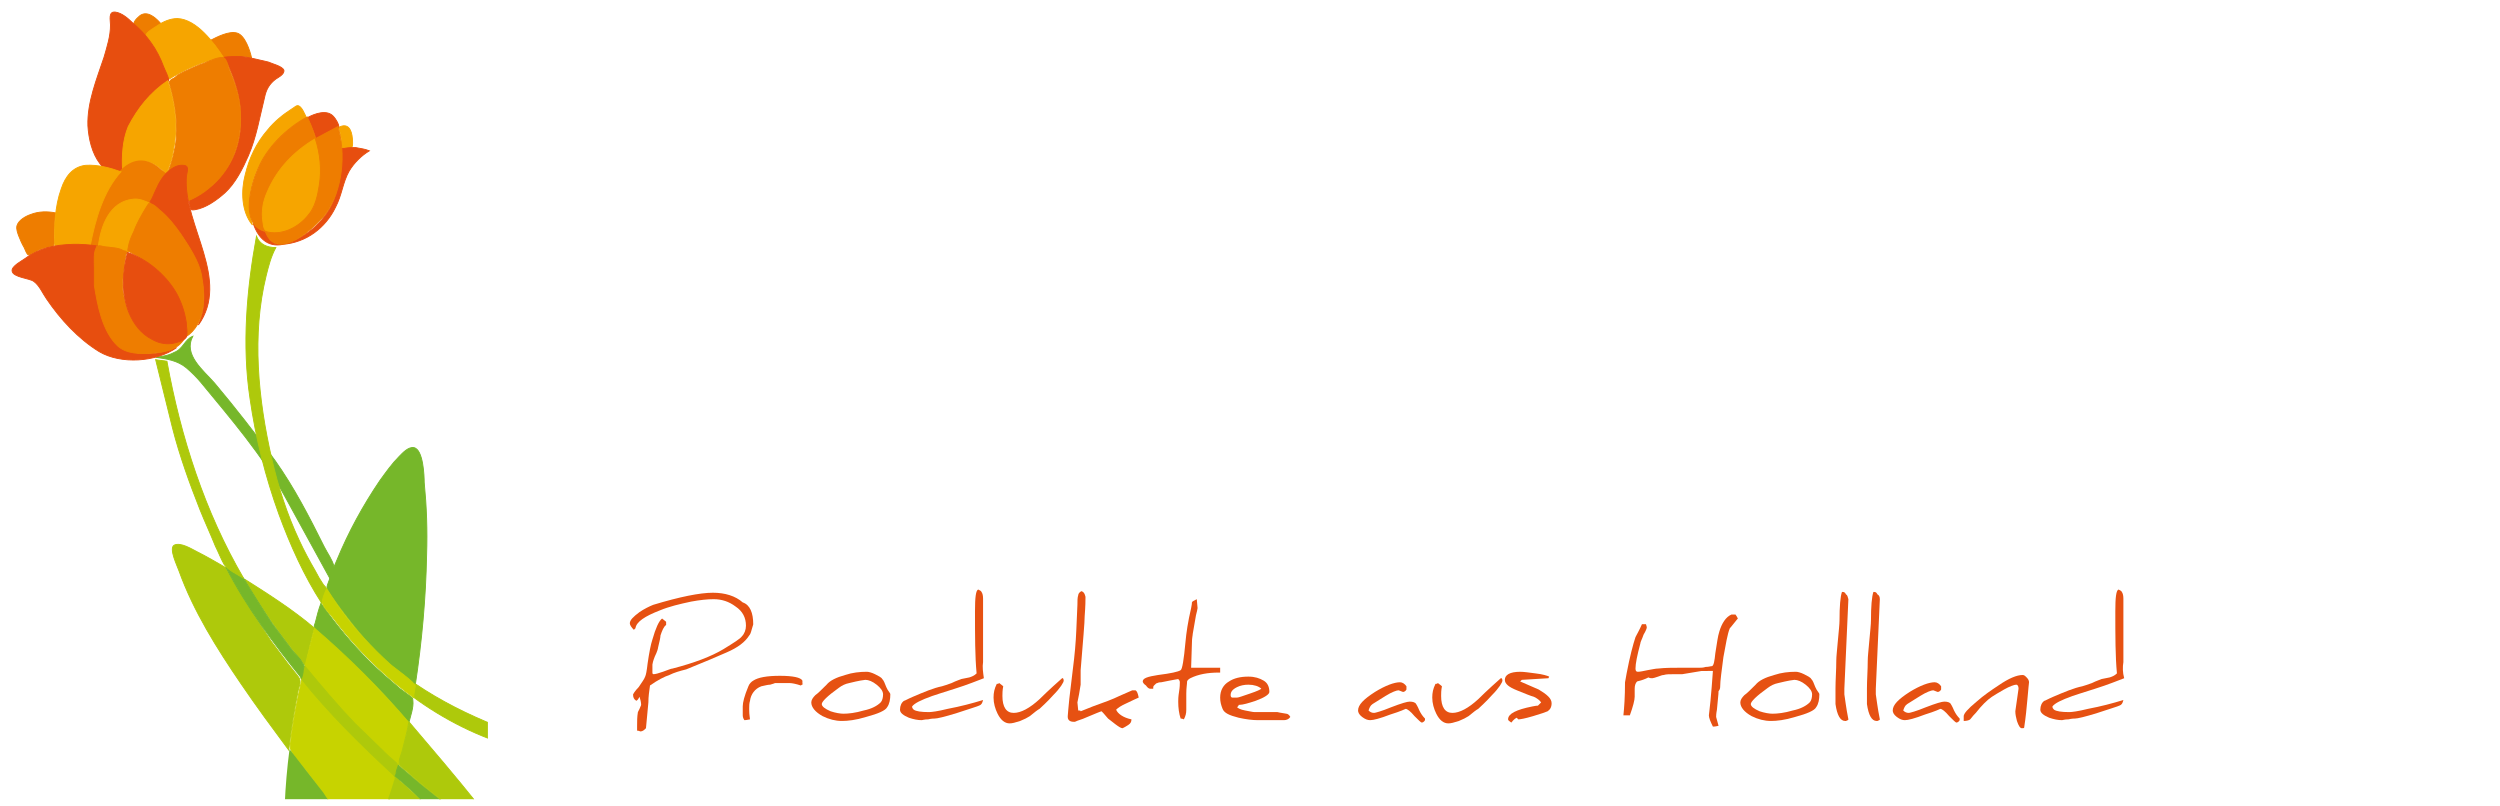 <?xml version="1.0" encoding="utf-8"?>
<!-- Generator: Adobe Illustrator 21.0.0, SVG Export Plug-In . SVG Version: 6.00 Build 0)  -->
<svg version="1.1" xmlns="http://www.w3.org/2000/svg" xmlns:xlink="http://www.w3.org/1999/xlink" x="0px" y="0px"
	 viewBox="0 0 310 100" style="enable-background:new 0 0 310 100;" xml:space="preserve">
<style type="text/css">
	.st0{fill:#76B72A;}
	.st1{fill:none;stroke:#76B72A;stroke-width:0.115;stroke-miterlimit:3.864;}
	.st2{fill:#AEC90B;}
	.st3{fill:none;stroke:#AEC90B;stroke-width:0.115;stroke-miterlimit:3.864;}
	.st4{fill:#F6A500;}
	.st5{fill:none;stroke:#F6A500;stroke-width:0.115;stroke-miterlimit:3.864;}
	.st6{fill:#E74E0F;}
	.st7{fill:none;stroke:#E74E0F;stroke-width:0.115;stroke-miterlimit:3.864;}
	.st8{fill:#EE7D00;}
	.st9{fill:none;stroke:#EE7D00;stroke-width:0.115;stroke-miterlimit:3.864;}
	.st10{fill-rule:evenodd;clip-rule:evenodd;fill:#EE7D00;}
	.st11{clip-path:url(#SVGID_2_);fill:#C7D300;}
	.st12{clip-path:url(#SVGID_2_);fill:none;stroke:#C7D300;stroke-width:0.115;stroke-miterlimit:3.864;}
	.st13{clip-path:url(#SVGID_4_);fill:#76B72A;}
	.st14{clip-path:url(#SVGID_4_);fill:none;stroke:#76B72A;stroke-width:0.115;stroke-miterlimit:3.864;}
	.st15{clip-path:url(#SVGID_4_);fill:#AEC90B;}
	.st16{clip-path:url(#SVGID_4_);fill:none;stroke:#AEC90B;stroke-width:0.115;stroke-miterlimit:3.864;}
	.st17{clip-path:url(#SVGID_6_);fill:#AEC90B;}
	.st18{clip-path:url(#SVGID_6_);fill:none;stroke:#AEC90B;stroke-width:0.115;stroke-miterlimit:3.864;}
	.st19{clip-path:url(#SVGID_6_);fill:#76B72A;}
	.st20{fill:none;stroke:#EE7D00;stroke-width:0.25;stroke-miterlimit:3.864;}
	.st21{fill:#C7D300;}
	.st22{fill:none;stroke:#C7D300;stroke-width:0.115;stroke-miterlimit:3.864;}
	.st23{fill:#E65112;}
</style>
<g id="smewebshop">
	<path class="st0" d="M51.3,55.5c-0.7-0.1-1.4,0.7-1.8,1.1c-0.9,0.9-1.6,1.9-2.4,3c-2.1,3.1-3.9,6.4-5.3,9.8c-0.4,0.9-0.7,1.7-1,2.6
		c-0.2,0.6-0.4,0.8-0.1,1.3c0.2,0.4,0.6,0.9,0.8,1.2c0.9,1.2,1.8,2.3,2.7,3.5c2.2,2.7,4.5,4.9,7.3,6.9c0.8-5.3,1.3-10.7,1.4-16.1
		c0.1-3,0-6-0.3-9C52.6,59.1,52.5,55.7,51.3,55.5z"/>
	<path class="st1" d="M51.3,55.5c-0.7-0.1-1.4,0.7-1.8,1.1c-0.9,0.9-1.6,1.9-2.4,3c-2.1,3.1-3.9,6.4-5.3,9.8c-0.4,0.9-0.7,1.7-1,2.6
		c-0.2,0.6-0.4,0.8-0.1,1.3c0.2,0.4,0.6,0.9,0.8,1.2c0.9,1.2,1.8,2.3,2.7,3.5c2.2,2.7,4.5,4.9,7.3,6.9c0.8-5.3,1.3-10.7,1.4-16.1
		c0.1-3,0-6-0.3-9C52.6,59.1,52.5,55.7,51.3,55.5z"/>
	<path class="st0" d="M50.7,89.6c0.2-0.8,0.6-1.9,0.5-2.7c0-0.4-0.1-0.4-0.5-0.7c-0.4-0.3-0.7-0.5-1.1-0.8c-1.3-1.1-2.6-2.2-3.8-3.4
		c-2.2-2.2-4.2-4.6-6-7.2c-0.3,0.8-0.5,1.6-0.7,2.4c-0.2,0.5-0.2,0.7,0.2,1.1c0.4,0.3,0.8,0.6,1.1,1c1.4,1.2,2.7,2.5,4.1,3.7
		C46.7,85,48.7,87.3,50.7,89.6z"/>
	<path class="st1" d="M50.7,89.6c0.2-0.8,0.6-1.9,0.5-2.7c0-0.4-0.1-0.4-0.5-0.7c-0.4-0.3-0.7-0.5-1.1-0.8c-1.3-1.1-2.6-2.2-3.8-3.4
		c-2.2-2.2-4.2-4.6-6-7.2c-0.3,0.8-0.5,1.6-0.7,2.4c-0.2,0.5-0.2,0.7,0.2,1.1c0.4,0.3,0.8,0.6,1.1,1c1.4,1.2,2.7,2.5,4.1,3.7
		C46.7,85,48.7,87.3,50.7,89.6z"/>
	<path class="st2" d="M39,77.9c-2.7-2.3-5.7-4.2-8.7-6.1c2.2,3.8,4.8,7.4,7.6,10.8C38.2,81,38.5,79.4,39,77.9z"/>
	<path class="st3" d="M39,77.9c-2.7-2.3-5.7-4.2-8.7-6.1c2.2,3.8,4.8,7.4,7.6,10.8C38.2,81,38.5,79.4,39,77.9z"/>
	<path class="st2" d="M28,70.4c-1.2-0.7-2.4-1.4-3.6-2c-0.6-0.3-2-1.2-2.8-0.8c-0.7,0.4,0.4,2.6,0.6,3.2c1.8,5,4.7,9.6,7.7,14
		c1.9,2.8,3.9,5.5,5.9,8.2c0.3-2.5,0.7-5,1.2-7.5c0.2-0.7,0.4-1.1-0.1-1.7c-0.4-0.5-0.8-1-1.2-1.5c-0.7-0.9-1.4-1.9-2.1-2.8
		C31.7,76.5,29.7,73.6,28,70.4z"/>
	<path class="st3" d="M28,70.4c-1.2-0.7-2.4-1.4-3.6-2c-0.6-0.3-2-1.2-2.8-0.8c-0.7,0.4,0.4,2.6,0.6,3.2c1.8,5,4.7,9.6,7.7,14
		c1.9,2.8,3.9,5.5,5.9,8.2c0.3-2.5,0.7-5,1.2-7.5c0.2-0.7,0.4-1.1-0.1-1.7c-0.4-0.5-0.8-1-1.2-1.5c-0.7-0.9-1.4-1.9-2.1-2.8
		C31.7,76.5,29.7,73.6,28,70.4z"/>
	<path class="st4" d="M42,15.8c0.3,0.9,0.4,1.9,0.4,2.8c0.3-0.1,1-0.1,1.2-0.3c0.2-0.2,0.1-0.9,0.1-1.1C43.6,16,43.1,15.2,42,15.8z"
		/>
	<path class="st5" d="M42,15.8c0.3,0.9,0.4,1.9,0.4,2.8c0.3-0.1,1-0.1,1.2-0.3c0.2-0.2,0.1-0.9,0.1-1.1C43.6,16,43.1,15.2,42,15.8z"
		/>
	<path class="st6" d="M33.2,29.2c-0.3-0.4-0.2-0.4-0.6-0.6c-0.5-0.2-0.9-0.5-1.2-0.9c0.6,1.8,1.8,3,3.7,2.6
		C34.2,30.4,33.5,30,33.2,29.2z"/>
	<path class="st7" d="M33.2,29.2c-0.3-0.4-0.2-0.4-0.6-0.6c-0.5-0.2-0.9-0.5-1.2-0.9c0.6,1.8,1.8,3,3.7,2.6
		C34.2,30.4,33.5,30,33.2,29.2z"/>
	<path class="st6" d="M41.4,14.5c-0.8-1-2.4-0.4-3.3,0.1c0.4,0.8,0.8,1.7,1.1,2.6c0.8-0.5,1.8-0.8,2.5-1.3c0.1,0,0.3-0.1,0.3-0.1
		C42.1,15.5,41.6,14.7,41.4,14.5z"/>
	<path class="st7" d="M41.4,14.5c-0.8-1-2.4-0.4-3.3,0.1c0.4,0.8,0.8,1.7,1.1,2.6c0.8-0.5,1.8-0.8,2.5-1.3c0.1,0,0.3-0.1,0.3-0.1
		C42.1,15.5,41.6,14.7,41.4,14.5z"/>
	<path class="st0" d="M23.9,41.7c-1.2,2.3,1.3,4.2,2.7,5.8c2.6,3.1,5.1,6.3,7.5,9.6c2.4,3.4,4.2,6.9,6.1,10.7c0.4,0.8,1,1.6,1.2,2.4
		c0.2,0.6-0.2,1.1-0.4,1.7c-1.9-3.5-3.8-6.9-5.7-10.4c-2.8-5.1-6.7-9.6-10.4-14.1c-0.6-0.7-1.1-1.2-1.8-1.8
		c-1.1-0.9-2.4-1.1-3.8-1.3c0.8-0.1,1.6-0.2,2.3-0.6C22.7,43.3,22.9,42.1,23.9,41.7z"/>
	<path class="st1" d="M23.9,41.7c-1.2,2.3,1.3,4.2,2.7,5.8c2.6,3.1,5.1,6.3,7.5,9.6c2.4,3.4,4.2,6.9,6.1,10.7c0.4,0.8,1,1.6,1.2,2.4
		c0.2,0.6-0.2,1.1-0.4,1.7c-1.9-3.5-3.8-6.9-5.7-10.4c-2.8-5.1-6.7-9.6-10.4-14.1c-0.6-0.7-1.1-1.2-1.8-1.8
		c-1.1-0.9-2.4-1.1-3.8-1.3c0.8-0.1,1.6-0.2,2.3-0.6C22.7,43.3,22.9,42.1,23.9,41.7z"/>
	<path class="st6" d="M35,30.3c3-0.7,5.7-3.1,6.6-6.1c0.3-0.8,0.4-1.7,0.5-2.6c0.1-0.9,0-1.9,0.1-2.8c0.1-0.4,0.1-0.4,0.5-0.4
		c0.5-0.1,0.9-0.1,1.4-0.1c0.6,0.1,1.2,0.2,1.7,0.4c-1,0.6-1.9,1.5-2.5,2.5c-0.8,1.4-0.9,3-1.7,4.5C40.4,28.2,38,30.1,35,30.3z"/>
	<path class="st7" d="M35,30.3c3-0.7,5.7-3.1,6.6-6.1c0.3-0.8,0.4-1.7,0.5-2.6c0.1-0.9,0-1.9,0.1-2.8c0.1-0.4,0.1-0.4,0.5-0.4
		c0.5-0.1,0.9-0.1,1.4-0.1c0.6,0.1,1.2,0.2,1.7,0.4c-1,0.6-1.9,1.5-2.5,2.5c-0.8,1.4-0.9,3-1.7,4.5C40.4,28.2,38,30.1,35,30.3z"/>
	<path class="st4" d="M38,14.6c-0.2-0.4-0.6-1.5-1.1-1.5c-0.2,0-0.5,0.3-0.7,0.4c-1.1,0.7-2.2,1.6-3,2.6c-1.4,1.6-2.3,3.5-2.8,5.6
		c-0.5,1.9-0.5,4.5,0.9,6.2C29.7,22.6,33.5,16.9,38,14.6z"/>
	<path class="st5" d="M38,14.6c-0.2-0.4-0.6-1.5-1.1-1.5c-0.2,0-0.5,0.3-0.7,0.4c-1.1,0.7-2.2,1.6-3,2.6c-1.4,1.6-2.3,3.5-2.8,5.6
		c-0.5,1.9-0.5,4.5,0.9,6.2C29.7,22.6,33.5,16.9,38,14.6z"/>
	<path class="st8" d="M32,20.9c-0.9,2-2.2,6.7,0.6,7.7c1.1,0.4,2.4,0.3,3.5-0.2c2.5-1.2,3.3-3.5,3.6-6c0.3-2.7-0.4-5.4-1.6-7.9
		C35.5,15.9,33.1,18.3,32,20.9z"/>
	<path class="st9" d="M32,20.9c-0.9,2-2.2,6.7,0.6,7.7c1.1,0.4,2.4,0.3,3.5-0.2c2.5-1.2,3.3-3.5,3.6-6c0.3-2.7-0.4-5.4-1.6-7.9
		C35.5,15.9,33.1,18.3,32,20.9z"/>
	<path class="st4" d="M39.1,17.2c-2.7,1.6-4.8,3.8-6,6.7c-0.5,1.1-0.7,2.4-0.5,3.6c0.1,0.9,0.2,1.2,1,1.3c2.1,0.2,4.3-1.1,5.2-3
		C40.1,23.3,40,19.9,39.1,17.2z"/>
	<path class="st5" d="M39.1,17.2c-2.7,1.6-4.8,3.8-6,6.7c-0.5,1.1-0.7,2.4-0.5,3.6c0.1,0.9,0.2,1.2,1,1.3c2.1,0.2,4.3-1.1,5.2-3
		C40.1,23.3,40,19.9,39.1,17.2z"/>
	<path class="st8" d="M39.1,17.2c0.6,1.9,0.8,3.8,0.5,5.7c-0.2,1.3-0.5,2.8-1.4,3.8c-1.2,1.5-3.3,2.6-5.3,2c1.4,3.9,6.1-0.4,7.5-2.2
		c2.1-2.9,2.5-7.5,1.5-10.8C41,16.2,40,16.7,39.1,17.2z"/>
	<path class="st9" d="M39.1,17.2c0.6,1.9,0.8,3.8,0.5,5.7c-0.2,1.3-0.5,2.8-1.4,3.8c-1.2,1.5-3.3,2.6-5.3,2c1.4,3.9,6.1-0.4,7.5-2.2
		c2.1-2.9,2.5-7.5,1.5-10.8C41,16.2,40,16.7,39.1,17.2z"/>
	<path class="st10" d="M18.1,4.6c-0.3-0.3-1.5-1.4-1.5-1.7c0-0.3,0.7-1,1-1.1C18.5,1.4,19.5,2.4,20,3C19.7,3.2,18.1,4.2,18.1,4.6z"
		/>
	<path class="st9" d="M18.1,4.6c-0.3-0.3-1.5-1.4-1.5-1.7c0-0.3,0.7-1,1-1.1C18.5,1.4,19.5,2.4,20,3C19.7,3.2,18.1,4.2,18.1,4.6z"/>
	<path class="st8" d="M31.2,7.2c-0.2-0.9-0.8-2.8-1.8-3.1c-1-0.3-2.5,0.5-3.3,0.9c0.4,0.4,0.8,0.9,1.1,1.4c0.1,0.1,0.4,0.7,0.5,0.8
		C28,7.3,28.8,7,29.1,7C29.8,7,30.6,7,31.2,7.2z"/>
	<path class="st9" d="M31.2,7.2c-0.2-0.9-0.8-2.8-1.8-3.1c-1-0.3-2.5,0.5-3.3,0.9c0.4,0.4,0.8,0.9,1.1,1.4c0.1,0.1,0.4,0.7,0.5,0.8
		C28,7.3,28.8,7,29.1,7C29.8,7,30.6,7,31.2,7.2z"/>
	<path class="st4" d="M27.7,7.1c-1.2-1.8-3.3-4.7-5.7-4.8c-0.9,0-1.8,0.4-2.5,0.9c-0.3,0.2-1.4,0.8-1.4,1.2c0,0.2,0.4,0.6,0.6,0.8
		c0.3,0.5,0.6,1,0.9,1.5c0.5,1,0.9,2.1,1.2,3.2C22.9,8.6,25.3,7.5,27.7,7.1z"/>
	<path class="st5" d="M27.7,7.1c-1.2-1.8-3.3-4.7-5.7-4.8c-0.9,0-1.8,0.4-2.5,0.9c-0.3,0.2-1.4,0.8-1.4,1.2c0,0.2,0.4,0.6,0.6,0.8
		c0.3,0.5,0.6,1,0.9,1.5c0.5,1,0.9,2.1,1.2,3.2C22.9,8.6,25.3,7.5,27.7,7.1z"/>
	<path class="st6" d="M15.2,21.1c-0.1-3,0.6-5.7,2.4-8c0.6-0.7,1.2-1.4,1.9-2c0.2-0.2,1.3-0.8,1.4-1.1c0.1-0.3-0.5-1.4-0.6-1.7
		c-0.8-2.2-2.1-4-3.9-5.5c-0.5-0.5-1.3-1.2-2.1-1.3c-0.9-0.1-0.6,1-0.6,1.6c0,1.4-0.4,2.6-0.8,4c-0.9,2.7-2.1,5.6-2,8.5
		c0.1,1.6,0.5,3.4,1.5,4.7c0.3,0.4,0.3,0.4,0.8,0.5C13.5,20.9,15,21.6,15.2,21.1z"/>
	<path class="st7" d="M15.2,21.1c-0.1-3,0.6-5.7,2.4-8c0.6-0.7,1.2-1.4,1.9-2c0.2-0.2,1.3-0.8,1.4-1.1c0.1-0.3-0.5-1.4-0.6-1.7
		c-0.8-2.2-2.1-4-3.9-5.5c-0.5-0.5-1.3-1.2-2.1-1.3c-0.9-0.1-0.6,1-0.6,1.6c0,1.4-0.4,2.6-0.8,4c-0.9,2.7-2.1,5.6-2,8.5
		c0.1,1.6,0.5,3.4,1.5,4.7c0.3,0.4,0.3,0.4,0.8,0.5C13.5,20.9,15,21.6,15.2,21.1z"/>
	<path class="st8" d="M20.9,21.9c-0.7-0.8-1.7-1.8-2.9-1.9C19.1,20.1,20.2,21,20.9,21.9"/>
	<path class="st6" d="M29.8,7c-0.7,0-1.4,0-2,0.1c1.8,3.3,2.7,7.4,1.6,11.1c-0.5,1.8-1.7,3.4-3,4.7c-0.5,0.4-1,0.8-1.6,1.2
		c-0.3,0.2-0.8,0.4-1.1,0.6c-0.3,0.2-0.3,0-0.2,0.5c0.1,0.8,0.1,0.9,0.7,0.8c1.3-0.2,2.7-1.2,3.7-2.1c1.3-1.2,2.2-3,2.9-4.6
		c1-2.3,1.4-4.8,2-7.2c0.2-1,0.6-1.7,1.4-2.3c0.3-0.2,1.1-0.6,1-1.1c-0.2-0.5-1.5-0.8-1.9-1C32,7.4,30.9,7.1,29.8,7z"/>
	<path class="st7" d="M29.8,7c-0.7,0-1.4,0-2,0.1c1.8,3.3,2.7,7.4,1.6,11.1c-0.5,1.8-1.7,3.4-3,4.7c-0.5,0.4-1,0.8-1.6,1.2
		c-0.3,0.2-0.8,0.4-1.1,0.6c-0.3,0.2-0.3,0-0.2,0.5c0.1,0.8,0.1,0.9,0.7,0.8c1.3-0.2,2.7-1.2,3.7-2.1c1.3-1.2,2.2-3,2.9-4.6
		c1-2.3,1.4-4.8,2-7.2c0.2-1,0.6-1.7,1.4-2.3c0.3-0.2,1.1-0.6,1-1.1c-0.2-0.5-1.5-0.8-1.9-1C32,7.4,30.9,7.1,29.8,7z"/>
	<path class="st6" d="M20.5,21.5c-0.5-0.5-1.1-1-1.8-1.3c0.8,0.4,1.6,1,2.2,1.7C20.8,21.8,20.6,21.6,20.5,21.5"/>
	<g>
		<defs>
			<path id="SVGID_1_" d="M1,1c6.7,0,13.5,0,20.2,0c10.7,0,21.3,0,32,0c2.4,0,4.9,0,7.3,0c0,2.2,0,4.3,0,6.5c0,5.5,0,10.9,0,16.4
				c0,7.3,0,14.5,0,21.8c0,7.6,0,15.1,0,22.7c0,6.3,0,12.6,0,19c0,3.6,0,7.1,0,10.7c0,0.4,0.1,0.8-0.2,1c-0.3,0.1-1.1,0-1.4,0
				c-0.9,0-1.7,0-2.6,0c-6.2,0-12.4,0-18.5,0c-7.4,0-14.9,0-22.3,0c-4.6,0-9.2,0-13.8,0c-0.2,0-0.4,0-0.7,0c0-3.3,0-6.5,0-9.8
				c0-7.8,0-15.6,0-23.4C1,56.4,1,47,1,37.5C1,29.4,1,21.2,1,13C1,9.1,1,5.1,1,1.2C1,1.1,1,1.1,1,1z"/>
		</defs>
		<clipPath id="SVGID_2_">
			<use xlink:href="#SVGID_1_"  style="overflow:visible;"/>
		</clipPath>
		<path class="st11" d="M50.7,89.6c-3.6-4.2-7.5-8.1-11.7-11.7c-0.7,2.7-1.4,5.5-2,8.3c-0.4,2-0.8,4.1-1,6.2
			c-0.1,0.9,0.9,1.8,1.5,2.6c0.6,0.7,1.1,1.4,1.7,2.2c0.5,0.7,1.2,1.8,1.9,2.3c0.3,0.2,0.7,0.1,1.1,0.2c1,0,2.1,0,3.1,0.1
			c0.7,0,1.9,0.3,2.5,0c0.6-0.2,0.9-2.3,1.1-2.9C49.6,94.4,50.2,92,50.7,89.6z"/>
		<path class="st12" d="M50.7,89.6c-3.6-4.2-7.5-8.1-11.7-11.7c-0.7,2.7-1.4,5.5-2,8.3c-0.4,2-0.8,4.1-1,6.2
			c-0.1,0.9,0.9,1.8,1.5,2.6c0.6,0.7,1.1,1.4,1.7,2.2c0.5,0.7,1.2,1.8,1.9,2.3c0.3,0.2,0.7,0.1,1.1,0.2c1,0,2.1,0,3.1,0.1
			c0.7,0,1.9,0.3,2.5,0c0.6-0.2,0.9-2.3,1.1-2.9C49.6,94.4,50.2,92,50.7,89.6z"/>
	</g>
	<path class="st2" d="M37.3,84.1c3.5,4.4,7.5,8.3,11.6,12.1c0.1-0.3,0.4-0.9,0.4-1.2c0-0.4-0.3-0.5-0.6-0.8c-0.5-0.4-1-0.9-1.4-1.3
		c-1.1-1.1-2.2-2.1-3.3-3.2c-2.2-2.3-4.2-4.7-6.2-7.1C37.5,83,37.4,83.5,37.3,84.1z"/>
	<path class="st3" d="M37.3,84.1c3.5,4.4,7.5,8.3,11.6,12.1c0.1-0.3,0.4-0.9,0.4-1.2c0-0.4-0.3-0.5-0.6-0.8c-0.5-0.4-1-0.9-1.4-1.3
		c-1.1-1.1-2.2-2.1-3.3-3.2c-2.2-2.3-4.2-4.7-6.2-7.1C37.5,83,37.4,83.5,37.3,84.1z"/>
	<g>
		<defs>
			<path id="SVGID_3_" d="M1,1c6.7,0,13.5,0,20.2,0c10.7,0,21.3,0,32,0c2.4,0,4.9,0,7.3,0c0,2.2,0,4.3,0,6.5c0,5.5,0,10.9,0,16.4
				c0,7.3,0,14.5,0,21.8c0,7.6,0,15.1,0,22.7c0,6.3,0,12.6,0,19c0,3.6,0,7.1,0,10.7c0,0.4,0.1,0.8-0.2,1c-0.3,0.1-1.1,0-1.4,0
				c-0.9,0-1.7,0-2.6,0c-6.2,0-12.4,0-18.5,0c-7.4,0-14.9,0-22.3,0c-4.6,0-9.2,0-13.8,0c-0.2,0-0.4,0-0.7,0c0-3.3,0-6.5,0-9.8
				c0-7.8,0-15.6,0-23.4C1,56.4,1,47,1,37.5C1,29.4,1,21.2,1,13C1,9.1,1,5.1,1,1.2C1,1.1,1,1.1,1,1z"/>
		</defs>
		<clipPath id="SVGID_4_">
			<use xlink:href="#SVGID_3_"  style="overflow:visible;"/>
		</clipPath>
		<path class="st13" d="M49.4,94.9c-0.1,0.3-0.3,0.7-0.3,1.1c-0.2,0.3-0.1,0.5,0.2,0.6c0.1,0.1,0.2,0.2,0.3,0.2
			c0.5,0.4,1,0.9,1.5,1.3c0.5,0.5,1.1,1.2,1.7,1.5c0.7,0.4,1.9,0.2,2.7,0.2C53.3,98.2,51.4,96.6,49.4,94.9z"/>
		<path class="st14" d="M49.4,94.9c-0.1,0.3-0.3,0.7-0.3,1.1c-0.2,0.3-0.1,0.5,0.2,0.6c0.1,0.1,0.2,0.2,0.3,0.2
			c0.5,0.4,1,0.9,1.5,1.3c0.5,0.5,1.1,1.2,1.7,1.5c0.7,0.4,1.9,0.2,2.7,0.2C53.3,98.2,51.4,96.6,49.4,94.9z"/>
		<path class="st15" d="M59.3,99.8c-2.8-3.5-5.7-6.9-8.6-10.3c-0.2,1.2-0.5,2.3-0.8,3.5c-0.1,0.5-0.4,1-0.4,1.5c0,0.4,0,0.4,0.4,0.7
			c0.2,0.2,0.4,0.3,0.6,0.5c1.3,1.2,2.7,2.3,4.1,3.4c0.8,0.6,1,0.6,1.9,0.7C57.4,99.8,58.4,99.8,59.3,99.8z"/>
		<path class="st16" d="M59.3,99.8c-2.8-3.5-5.7-6.9-8.6-10.3c-0.2,1.2-0.5,2.3-0.8,3.5c-0.1,0.5-0.4,1-0.4,1.5c0,0.4,0,0.4,0.4,0.7
			c0.2,0.2,0.4,0.3,0.6,0.5c1.3,1.2,2.7,2.3,4.1,3.4c0.8,0.6,1,0.6,1.9,0.7C57.4,99.8,58.4,99.8,59.3,99.8z"/>
		<path class="st15" d="M49,96.3c-0.3,1.1-0.7,2.3-1.1,3.4c2.1,0,4.2,0.1,6.2,0.1c-0.7-0.1-1.2,0-1.7-0.4
			C51.3,98.3,50.2,97.3,49,96.3"/>
	</g>
	<path class="st2" d="M34.2,30.7c-1.1,0-2-0.4-2.4-1.4C30.6,35.9,30,42.8,31,49.4c0.7,4.9,1.9,9.7,3.6,14.4c1.4,3.8,3.1,7.6,5.3,11
		c0.1-0.4,0.6-1.4,0.6-1.7c0-0.2-0.3-0.5-0.4-0.6c-0.4-0.6-0.7-1.1-1-1.7c-0.7-1.2-1.4-2.5-2-3.8c-1.5-3.2-2.6-6.6-3.4-10.1
		C32,49.5,31.2,41.5,33,34.2C33.3,33,33.6,31.8,34.2,30.7z"/>
	<path class="st3" d="M34.2,30.7c-1.1,0-2-0.4-2.4-1.4C30.6,35.9,30,42.8,31,49.4c0.7,4.9,1.9,9.7,3.6,14.4c1.4,3.8,3.1,7.6,5.3,11
		c0.1-0.4,0.6-1.4,0.6-1.7c0-0.2-0.3-0.5-0.4-0.6c-0.4-0.6-0.7-1.1-1-1.7c-0.7-1.2-1.4-2.5-2-3.8c-1.5-3.2-2.6-6.6-3.4-10.1
		C32,49.5,31.2,41.5,33,34.2C33.3,33,33.6,31.8,34.2,30.7z"/>
	<g>
		<defs>
			<path id="SVGID_5_" d="M1,1c6.7,0,13.5,0,20.2,0c10.7,0,21.3,0,32,0c2.4,0,4.9,0,7.3,0c0,2.2,0,4.3,0,6.5c0,5.5,0,10.9,0,16.4
				c0,7.3,0,14.5,0,21.8c0,7.6,0,15.1,0,22.7c0,6.3,0,12.6,0,19c0,3.6,0,7.1,0,10.7c0,0.4,0.1,0.8-0.2,1c-0.3,0.1-1.1,0-1.4,0
				c-0.9,0-1.7,0-2.6,0c-6.2,0-12.4,0-18.5,0c-7.4,0-14.9,0-22.3,0c-4.6,0-9.2,0-13.8,0c-0.2,0-0.4,0-0.7,0c0-3.3,0-6.5,0-9.8
				c0-7.8,0-15.6,0-23.4C1,56.4,1,47,1,37.5C1,29.4,1,21.2,1,13C1,9.1,1,5.1,1,1.2C1,1.1,1,1.1,1,1z"/>
		</defs>
		<clipPath id="SVGID_6_">
			<use xlink:href="#SVGID_5_"  style="overflow:visible;"/>
		</clipPath>
		<path class="st17" d="M51.2,86.4c3.8,2.8,8.3,5.1,12.9,6.3c0-0.5,0.1-1.5-0.2-1.8c-0.2-0.1-0.6-0.2-0.8-0.3
			c-0.5-0.2-1.1-0.4-1.6-0.6c-3.5-1.4-6.9-3.1-10-5.2C51.3,85.3,51.2,85.9,51.2,86.4z"/>
		<path class="st18" d="M51.2,86.4c3.8,2.8,8.3,5.1,12.9,6.3c0-0.5,0.1-1.5-0.2-1.8c-0.2-0.1-0.6-0.2-0.8-0.3
			c-0.5-0.2-1.1-0.4-1.6-0.6c-3.5-1.4-6.9-3.1-10-5.2C51.3,85.3,51.2,85.9,51.2,86.4z"/>
		<path class="st19" d="M35.9,92.9c-0.3,2.3-0.5,4.6-0.6,7c2.2,0,4.3,0,6.5,0c1.4,0,2.9,0,4.3,0c0.3,0,1.6,0.2,1.8-0.2
			c-0.9,0-1.8,0-2.7,0c-1.2,0-2.6,0.1-3.8-0.1c-0.6-0.1-0.9-0.7-1.3-1.3C38.7,96.5,37.3,94.7,35.9,92.9"/>
	</g>
	<path class="st8" d="M20.9,21.9c0.7-0.7,1.4-1.3,2.4-1.3c-0.5,0.8-0.6,1.8-0.4,2.7c0.1,0.5,0.5,1.1,0.4,1.6
		c1.5-0.6,2.8-1.6,3.9-2.8c2.1-2.4,2.8-5.3,2.6-8.4c-0.1-1.8-0.7-3.5-1.4-5.2c-0.1-0.3-0.3-1.1-0.6-1.3c-0.4-0.3-2,0.4-2.4,0.6
		c-0.9,0.3-1.7,0.7-2.6,1.1c-0.4,0.2-0.8,0.4-1.1,0.7c-0.1,0.1-0.4,0.2-0.5,0.3c-0.3,0.3-0.2,0.3-0.1,0.8c0.5,1.8,0.8,3.6,0.8,5.5
		c0,1.4-0.3,2.8-0.7,4.1c-0.1,0.3-0.2,0.6-0.3,0.8C20.5,21.5,20.5,21.5,20.9,21.9z"/>
	<path class="st9" d="M20.9,21.9c0.7-0.7,1.4-1.3,2.4-1.3c-0.5,0.8-0.6,1.8-0.4,2.7c0.1,0.5,0.5,1.1,0.4,1.6
		c1.5-0.6,2.8-1.6,3.9-2.8c2.1-2.4,2.8-5.3,2.6-8.4c-0.1-1.8-0.7-3.5-1.4-5.2c-0.1-0.3-0.3-1.1-0.6-1.3c-0.4-0.3-2,0.4-2.4,0.6
		c-0.9,0.3-1.7,0.7-2.6,1.1c-0.4,0.2-0.8,0.4-1.1,0.7c-0.1,0.1-0.4,0.2-0.5,0.3c-0.3,0.3-0.2,0.3-0.1,0.8c0.5,1.8,0.8,3.6,0.8,5.5
		c0,1.4-0.3,2.8-0.7,4.1c-0.1,0.3-0.2,0.6-0.3,0.8C20.5,21.5,20.5,21.5,20.9,21.9z"/>
	<path class="st4" d="M15.2,21.1c2-1.9,4.1-1.2,5.7,0.8c-0.4-0.5-0.3-0.3-0.1-0.8c0-0.1,0.1-0.2,0.1-0.3c0.3-0.7,0.5-1.5,0.6-2.2
		c0.6-2.9,0.2-5.8-0.7-8.6c-2.2,1.5-3.7,3.4-4.9,5.7C15.2,17.4,15.1,19.4,15.2,21.1z"/>
	<path class="st5" d="M15.2,21.1c2-1.9,4.1-1.2,5.7,0.8c-0.4-0.5-0.3-0.3-0.1-0.8c0-0.1,0.1-0.2,0.1-0.3c0.3-0.7,0.5-1.5,0.6-2.2
		c0.6-2.9,0.2-5.8-0.7-8.6c-2.2,1.5-3.7,3.4-4.9,5.7C15.2,17.4,15.1,19.4,15.2,21.1z"/>
	<path class="st8" d="M6.9,26.4c-0.1,1-0.2,2-0.2,3c0,0.2,0.1,0.7,0,0.9c-0.1,0.3-0.1,0.2-0.5,0.3c-0.5,0.1-0.9,0.2-1.4,0.4
		c-0.2,0.1-1.1,0.7-1.3,0.6c-0.2-0.1-0.4-0.7-0.5-0.9c-0.3-0.5-0.5-1-0.7-1.5C2.2,28.9,2,28.4,2.1,28c0.2-0.7,1.1-1.2,1.7-1.4
		C4.8,26.2,5.9,26.2,6.9,26.4z"/>
	<path class="st9" d="M6.9,26.4c-0.1,1-0.2,2-0.2,3c0,0.2,0.1,0.7,0,0.9c-0.1,0.3-0.1,0.2-0.5,0.3c-0.5,0.1-0.9,0.2-1.4,0.4
		c-0.2,0.1-1.1,0.7-1.3,0.6c-0.2-0.1-0.4-0.7-0.5-0.9c-0.3-0.5-0.5-1-0.7-1.5C2.2,28.9,2,28.4,2.1,28c0.2-0.7,1.1-1.2,1.7-1.4
		C4.8,26.2,5.9,26.2,6.9,26.4z"/>
	<path class="st8" d="M15.8,31.2c0.5-2.2,1.5-4.3,2.7-6.1c0.5-0.8,1-1.5,1.5-2.3c0.1-0.1,0.7-0.8,0.7-0.9c0-0.2-0.5-0.6-0.7-0.7
		c-4-3.7-6.9,2.2-8,5.4c-0.4,1.2-0.8,2.5-1,3.8C12.8,30.5,14.4,30.7,15.8,31.2z"/>
	<path class="st20" d="M15.8,31.2c0.5-2.2,1.5-4.3,2.7-6.1c0.5-0.8,1-1.5,1.5-2.3c0.1-0.1,0.7-0.8,0.7-0.9c0-0.2-0.5-0.6-0.7-0.7
		c-4-3.7-6.9,2.2-8,5.4c-0.4,1.2-0.8,2.5-1,3.8C12.8,30.5,14.4,30.7,15.8,31.2z"/>
	<path class="st4" d="M11.2,30.4c0.6-3.1,1.6-6.7,3.8-9.1c-1.4-0.5-2.9-0.9-4.4-0.8c-1.6,0.2-2.5,1.4-3,2.9
		c-0.8,2.2-0.9,4.8-0.8,7.1C8.2,30.3,9.7,30.3,11.2,30.4z"/>
	<path class="st5" d="M11.2,30.4c0.6-3.1,1.6-6.7,3.8-9.1c-1.4-0.5-2.9-0.9-4.4-0.8c-1.6,0.2-2.5,1.4-3,2.9
		c-0.8,2.2-0.9,4.8-0.8,7.1C8.2,30.3,9.7,30.3,11.2,30.4z"/>
	<path class="st6" d="M24.6,40.3c4-5.6-1.8-12.3-1.5-18.2c0-0.7,0.5-1.5-0.3-1.6c-0.9-0.1-1.5,0.4-2.1,0.9c-0.9,0.9-1.3,2-1.8,3.1
		c0,0.1-0.4,0.6-0.4,0.8c0,0.1,0.8,0.5,0.9,0.6c0.3,0.3,0.7,0.5,1,0.8c1.2,1.2,2.2,2.5,3,3.9C25.1,33.5,26,37,24.6,40.3z"/>
	<path class="st7" d="M24.6,40.3c4-5.6-1.8-12.3-1.5-18.2c0-0.7,0.5-1.5-0.3-1.6c-0.9-0.1-1.5,0.4-2.1,0.9c-0.9,0.9-1.3,2-1.8,3.1
		c0,0.1-0.4,0.6-0.4,0.8c0,0.1,0.8,0.5,0.9,0.6c0.3,0.3,0.7,0.5,1,0.8c1.2,1.2,2.2,2.5,3,3.9C25.1,33.5,26,37,24.6,40.3z"/>
	<path class="st6" d="M12.1,30.5c-2-0.3-4.2-0.3-6.2,0.2C4.9,31,4,31.4,3.2,32c-0.4,0.3-1.8,1-1.7,1.6c0.1,0.8,2.2,0.9,2.7,1.3
		c0.7,0.5,1.1,1.5,1.6,2.2c1.7,2.5,3.9,4.9,6.5,6.5c2.7,1.6,7.1,1.3,9.6-0.5c-2.7,1.1-6.7,1.4-8.1-1.6
		C12.1,38.3,11.7,34.1,12.1,30.5z"/>
	<path class="st7" d="M12.1,30.5c-2-0.3-4.2-0.3-6.2,0.2C4.9,31,4,31.4,3.2,32c-0.4,0.3-1.8,1-1.7,1.6c0.1,0.8,2.2,0.9,2.7,1.3
		c0.7,0.5,1.1,1.5,1.6,2.2c1.7,2.5,3.9,4.9,6.5,6.5c2.7,1.6,7.1,1.3,9.6-0.5c-2.7,1.1-6.7,1.4-8.1-1.6
		C12.1,38.3,11.7,34.1,12.1,30.5z"/>
	<path class="st4" d="M16.5,24.7c-2.9,0.3-4,3.3-4.3,5.8c1.2,0,2.5,0.3,3.7,0.7c0.5-2.1,1.5-4.2,2.7-6
		C17.9,24.9,17.2,24.6,16.5,24.7z"/>
	<path class="st5" d="M16.5,24.7c-2.9,0.3-4,3.3-4.3,5.8c1.2,0,2.5,0.3,3.7,0.7c0.5-2.1,1.5-4.2,2.7-6
		C17.9,24.9,17.2,24.6,16.5,24.7z"/>
	<path class="st8" d="M25,34.2c-0.3-1.8-1.6-3.7-2.6-5.2c-0.7-1-1.4-1.9-2.3-2.7c-0.4-0.3-0.8-0.8-1.3-1c-0.4-0.2-0.3-0.1-0.6,0.3
		c-0.6,1-1.2,2-1.6,3.1c-0.3,0.6-0.6,1.3-0.7,2c-0.1,0.5-0.1,0.3,0.3,0.6c0.3,0.2,0.6,0.3,0.9,0.5c2,1.2,3.8,2.8,4.9,4.9
		c0.5,1.1,0.9,2.2,1,3.4c0.1,0.5,0.2,1.3,0,1.7C25.5,40.2,25.5,36.9,25,34.2z"/>
	<path class="st9" d="M25,34.2c-0.3-1.8-1.6-3.7-2.6-5.2c-0.7-1-1.4-1.9-2.3-2.7c-0.4-0.3-0.8-0.8-1.3-1c-0.4-0.2-0.3-0.1-0.6,0.3
		c-0.6,1-1.2,2-1.6,3.1c-0.3,0.6-0.6,1.3-0.7,2c-0.1,0.5-0.1,0.3,0.3,0.6c0.3,0.2,0.6,0.3,0.9,0.5c2,1.2,3.8,2.8,4.9,4.9
		c0.5,1.1,0.9,2.2,1,3.4c0.1,0.5,0.2,1.3,0,1.7C25.5,40.2,25.5,36.9,25,34.2z"/>
	<path class="st8" d="M14.6,42.9c1.1,1,2.9,1,4.2,0.9c1.6-0.1,3.3-0.4,4.1-1.9c-3,2-6.1-0.8-7.1-3.6c-0.3-0.9-0.6-1.9-0.6-2.9
		c0-0.7,0.1-1.4,0.2-2.1c0-0.3,0.1-0.7,0.1-1c0-0.2,0.1-0.5,0.1-0.7c0.2-0.3,0.1-0.5-0.3-0.5c-0.5-0.4-1.6-0.4-2.3-0.5
		c-0.2,0-0.6-0.2-0.8-0.1c-0.4,0.1,0-0.3-0.3,0.3c-0.3,0.6-0.2,1.6-0.2,2.3c0,0.8,0,1.5,0,2.3C12.1,37.9,12.7,41.1,14.6,42.9z"/>
	<path class="st9" d="M14.6,42.9c1.1,1,2.9,1,4.2,0.9c1.6-0.1,3.3-0.4,4.1-1.9c-3,2-6.1-0.8-7.1-3.6c-0.3-0.9-0.6-1.9-0.6-2.9
		c0-0.7,0.1-1.4,0.2-2.1c0-0.3,0.1-0.7,0.1-1c0-0.2,0.1-0.5,0.1-0.7c0.2-0.3,0.1-0.5-0.3-0.5c-0.5-0.4-1.6-0.4-2.3-0.5
		c-0.2,0-0.6-0.2-0.8-0.1c-0.4,0.1,0-0.3-0.3,0.3c-0.3,0.6-0.2,1.6-0.2,2.3c0,0.8,0,1.5,0,2.3C12.1,37.9,12.7,41.1,14.6,42.9z"/>
	<path class="st6" d="M15.8,31.3c-0.6,2.5-0.8,5,0.2,7.5c0.6,1.4,1.5,2.6,2.9,3.3c0.7,0.4,1.5,0.6,2.4,0.5c0.5-0.1,1.5-0.3,1.8-0.8
		c0.2-0.5,0-1.3,0-1.8c-0.2-1.3-0.6-2.5-1.2-3.6C20.6,34.1,18.2,32.1,15.8,31.3z"/>
	<path class="st7" d="M15.8,31.3c-0.6,2.5-0.8,5,0.2,7.5c0.6,1.4,1.5,2.6,2.9,3.3c0.7,0.4,1.5,0.6,2.4,0.5c0.5-0.1,1.5-0.3,1.8-0.8
		c0.2-0.5,0-1.3,0-1.8c-0.2-1.3-0.6-2.5-1.2-3.6C20.6,34.1,18.2,32.1,15.8,31.3z"/>
	<path class="st0" d="M30.2,71.7c-0.7-0.5-1.5-0.9-2.2-1.4c2.5,4.9,6,9.6,9.4,13.8c0.1-0.3,0.2-0.7,0.2-1c0.1-0.5,0.2-0.5-0.1-0.9
		c-0.3-0.6-0.9-1.1-1.3-1.6c-0.8-1.1-1.6-2.1-2.4-3.2C32.6,75.6,31.4,73.7,30.2,71.7z"/>
	<path class="st1" d="M30.2,71.7c-0.7-0.5-1.5-0.9-2.2-1.4c2.5,4.9,6,9.6,9.4,13.8c0.1-0.3,0.2-0.7,0.2-1c0.1-0.5,0.2-0.5-0.1-0.9
		c-0.3-0.6-0.9-1.1-1.3-1.6c-0.8-1.1-1.6-2.1-2.4-3.2C32.6,75.6,31.4,73.7,30.2,71.7z"/>
	<path class="st2" d="M20.7,44.8c-0.5-0.1-0.9-0.1-1.4-0.2c0.7,2.8,1.4,5.7,2.1,8.5c0.9,3.5,2.1,6.8,3.4,10.1c0.6,1.5,1.3,3,1.9,4.5
		c0.4,0.8,0.7,1.6,1.1,2.3c0.5,0.7,1.6,1.2,2.4,1.7C25.4,63.5,22.4,54.2,20.7,44.8z"/>
	<path class="st3" d="M20.7,44.8c-0.5-0.1-0.9-0.1-1.4-0.2c0.7,2.8,1.4,5.7,2.1,8.5c0.9,3.5,2.1,6.8,3.4,10.1c0.6,1.5,1.3,3,1.9,4.5
		c0.4,0.8,0.7,1.6,1.1,2.3c0.5,0.7,1.6,1.2,2.4,1.7C25.4,63.5,22.4,54.2,20.7,44.8z"/>
	<path class="st21" d="M51.5,85.1c0.1-0.4-2.8-2.4-3.2-2.8c-1.1-1-2.2-2.1-3.2-3.2c-1.7-1.9-3.2-3.9-4.6-6.1
		c-0.2,0.5-0.6,1.3-0.5,1.8c0.1,0.5,0.9,1.3,1.3,1.8c0.9,1.2,1.9,2.4,2.9,3.5c2.1,2.3,4.5,4.5,7.1,6.4
		C51.3,86.1,51.4,85.6,51.5,85.1z"/>
	<path class="st22" d="M51.5,85.1c0.1-0.4-2.8-2.4-3.2-2.8c-1.1-1-2.2-2.1-3.2-3.2c-1.7-1.9-3.2-3.9-4.6-6.1
		c-0.2,0.5-0.6,1.3-0.5,1.8c0.1,0.5,0.9,1.3,1.3,1.8c0.9,1.2,1.9,2.4,2.9,3.5c2.1,2.3,4.5,4.5,7.1,6.4
		C51.3,86.1,51.4,85.6,51.5,85.1z"/>
</g>
<g id="Laag_2">
	<g>
		<path class="st23" d="M93.4,77.4c0,0.1-0.1,0.3-0.2,0.7s-0.2,0.6-0.3,0.7c-0.5,0.8-1.4,1.5-2.8,2.1c-1.1,0.5-2.8,1.2-5,2.1
			c-0.8,0.2-1.5,0.4-2.1,0.7c-0.6,0.2-1.4,0.6-2.4,1.3c-0.1,0.7-0.2,1.4-0.2,2.1c-0.1,1-0.2,2.1-0.3,3.2c-0.2,0.2-0.4,0.4-0.7,0.4
			c0,0,0,0,0,0c0,0-0.2-0.1-0.4-0.1v-0.6c0-0.6,0-1.1,0.1-1.7c0,0,0.1-0.2,0.2-0.4c0.1-0.3,0.2-0.4,0.2-0.5c0-0.3-0.1-0.7-0.2-1
			c-0.1,0.2-0.2,0.4-0.4,0.5c-0.3-0.2-0.4-0.4-0.4-0.8c0,0,0.2-0.4,0.7-0.9c0.4-0.6,0.7-1,0.8-1.3c0.1-0.2,0.2-0.7,0.3-1.6
			c0.2-1.4,0.4-2.4,0.6-3c0.4-1.4,0.8-2.3,1.2-2.6l0.5,0.4v0.4c-0.3,0.2-0.5,0.7-0.7,1.3c0,0.2-0.1,0.7-0.3,1.5
			c0,0.1-0.1,0.5-0.4,1.1c-0.2,0.5-0.3,0.9-0.3,1v1.1c0.1,0.1,0.1,0.1,0.1,0.1c0.3,0,0.6-0.1,1.2-0.3c0.6-0.2,1-0.4,1.2-0.4
			c2.7-0.7,4.8-1.5,6.3-2.4c1.3-0.8,2.1-1.3,2.3-1.6c0.3-0.3,0.5-0.8,0.5-1.3c0-1-0.4-1.8-1.3-2.4c-0.8-0.6-1.7-0.9-2.7-0.9
			c-0.8,0-1.7,0.1-2.8,0.3c-1.4,0.3-2.7,0.6-3.9,1.1c-1.8,0.7-2.9,1.4-3,2.2l-0.2,0.2c-0.3-0.3-0.5-0.6-0.5-0.8
			c0-0.4,0.4-0.8,1.2-1.4c0.6-0.4,1.2-0.7,1.7-0.9c3.3-1,5.8-1.5,7.4-1.5c1.5,0,2.8,0.4,3.7,1.2C93,75,93.4,76,93.4,77.4z"/>
		<path class="st23" d="M99.6,84.8L99.3,85c-0.6-0.2-1.1-0.3-1.4-0.3c0,0,0,0-0.1,0c-0.4,0-0.8,0-1,0h-0.7c0,0-0.2,0.1-0.6,0.2
			c-0.3,0-0.6,0.1-1.1,0.2c-0.8,0.3-1.3,1-1.4,1.8c-0.1,0.3-0.1,0.7-0.1,0.9c0,0.1,0,0.1,0,0.2c0,0.7,0.1,1,0.1,1.2
			c-0.1,0-0.4,0.1-0.7,0.1c-0.2-0.3-0.2-0.5-0.2-0.7c0-0.1,0-0.2,0-0.5c0-0.3,0-0.5,0-0.5c0-0.5,0.2-1.3,0.7-2.5
			c0.1-0.3,0.4-0.6,0.6-0.7c0.6-0.4,1.7-0.6,3.3-0.6c1.6,0,2.6,0.2,2.8,0.6V84.8z"/>
		<path class="st23" d="M110.4,86.1c0,0.6-0.1,1.2-0.4,1.6c-0.2,0.4-1.1,0.8-2.6,1.2c-1.3,0.4-2.3,0.5-3,0.5c-0.8,0-1.6-0.2-2.4-0.6
			c-0.9-0.5-1.4-1.1-1.4-1.7c0-0.3,0.2-0.6,0.5-0.9c0.3-0.2,0.8-0.7,1.4-1.3c0.4-0.5,1.2-0.9,2.3-1.2c0.9-0.3,1.8-0.4,2.7-0.4
			c0.2,0,0.6,0.1,1,0.3c0.4,0.2,0.8,0.4,0.9,0.6c0.2,0.2,0.3,0.5,0.5,1S110.4,85.9,110.4,86.1z M109.5,86.1c0-0.4-0.3-0.8-0.8-1.2
			c-0.5-0.4-1-0.6-1.4-0.6c-0.1,0-0.8,0.1-2,0.4c-0.5,0.1-0.9,0.3-1.3,0.6c-1.4,1-2.1,1.7-2.1,2c0,0.3,0.4,0.6,1.1,0.9
			c0.6,0.2,1.2,0.3,1.6,0.3c0.6,0,1.5-0.1,2.5-0.4c1-0.2,1.7-0.6,2.1-1C109.4,86.9,109.5,86.5,109.5,86.1z"/>
		<path class="st23" d="M122,84.1c-0.8,0.3-2,0.8-3.6,1.3c-1.6,0.5-2.5,0.8-2.8,0.9c-1.4,0.5-2.2,0.9-2.5,1.3c0,0.2,0.1,0.3,0.2,0.4
			c0.3,0.2,0.9,0.3,1.9,0.3c0.3,0,1.1-0.1,2.3-0.4c1.6-0.3,3.1-0.7,4.4-1.1c-0.1,0.4-0.2,0.6-0.5,0.7c-0.2,0.1-1.2,0.4-2.7,0.9
			c-1.6,0.5-2.5,0.7-2.8,0.7c-0.1,0-0.4,0-0.8,0.1c-0.5,0-0.7,0.1-0.8,0.1c-0.5,0-1-0.1-1.6-0.3c-0.7-0.3-1.1-0.6-1.1-1
			c0-0.5,0.2-0.9,0.5-1.1c0.1,0,0.4-0.2,1.1-0.5c1.4-0.6,2.6-1.1,3.6-1.3c0.3-0.1,0.7-0.2,1.2-0.4c0.6-0.3,1-0.4,1.2-0.5l1-0.2
			c0.3-0.1,0.6-0.2,0.9-0.5c-0.2-2.1-0.2-4.6-0.2-7.7c0-1.7,0.1-2.6,0.4-2.7c0.2,0.1,0.4,0.2,0.4,0.3c0.1,0.1,0.2,0.4,0.2,0.8v0
			c0,0,0,0.7,0,2l0,5.9C121.8,82.7,121.9,83.4,122,84.1z"/>
		<path class="st23" d="M131.9,84.4c0,0.2-0.4,0.9-1.3,1.8c-0.8,0.9-1.4,1.4-1.7,1.7c-0.2,0.1-0.6,0.4-1.2,0.9
			c-0.3,0.2-0.7,0.4-1.2,0.6c-0.6,0.2-1,0.3-1.3,0.3c-0.6,0-1.1-0.4-1.5-1.2c-0.3-0.6-0.5-1.3-0.5-2c0-0.6,0.1-1.1,0.4-1.7
			c0.1,0,0.2,0,0.3-0.1c0.1,0.1,0.3,0.2,0.5,0.4c-0.1,0.5-0.1,0.9-0.1,1.2c0,1.4,0.5,2.1,1.4,2.1c0.9,0,2-0.6,3.2-1.7
			c0.2-0.2,1.1-1.1,2.8-2.6h0.1C131.8,84.1,131.9,84.2,131.9,84.4z"/>
		<path class="st23" d="M140.3,89.2C140.3,89.2,140.3,89.2,140.3,89.2c0,0.3-0.1,0.5-0.4,0.7c-0.3,0.2-0.5,0.3-0.7,0.4c0,0,0,0,0,0
			c-0.2,0-0.5-0.2-0.9-0.5l-0.9-0.7c-0.2-0.2-0.4-0.5-0.8-0.9c-0.1,0-0.8,0.3-2,0.8c-0.4,0.2-0.9,0.3-1.3,0.5c-0.1,0-0.1,0-0.2,0
			c-0.4,0-0.7-0.2-0.7-0.6c0,0,0,0,0-0.1c0-0.3,0.1-1,0.2-2.2l0.3-2.5c0.2-1.6,0.4-3.2,0.5-4.8c0-0.1,0.1-1.5,0.2-4.3
			c0-0.5,0-0.9,0.1-1.2c0-0.2,0.2-0.4,0.4-0.5c0.3,0.1,0.4,0.3,0.5,0.7c0,0,0,0.1,0,0.1c0,0.3,0,1-0.1,2.3c0,0.8-0.2,3-0.5,6.7
			c0,0.2,0,0.5,0,0.7c0,0.4,0,0.7,0,1.1c0,0.1-0.1,0.5-0.2,1.2c-0.1,0.6-0.2,0.9-0.2,1c0,0,0,0,0,0l0.1,1c0.2,0,0.3,0,0.3,0.1h0
			c0.5-0.2,1-0.4,1.5-0.6c1.4-0.5,2.5-0.9,3.3-1.3c0.2-0.1,0.7-0.3,1.6-0.7l0.4,0c0.2,0.1,0.3,0.4,0.4,0.9c-0.2,0.1-0.7,0.3-1.5,0.7
			c-0.7,0.3-1.1,0.6-1.3,0.8C138.6,88.5,139.3,89,140.3,89.2z"/>
		<path class="st23" d="M151.1,83.4c-1.3,0-2.5,0.2-3.5,0.7c-0.2,0.1-0.4,0.3-0.4,0.4c0,0.3-0.1,0.8-0.1,1.5c0,0.3,0,0.5,0,0.8
			c0,0.1,0,0.3,0,0.6c0,0.3,0,0.5,0,0.6c0,0.5-0.1,0.8-0.3,1.2c0,0-0.2-0.1-0.4-0.1c-0.2-0.6-0.3-1.3-0.3-2.1c0-0.2,0-0.6,0.1-1.2
			c0.1-0.6,0.1-1,0.1-1.2c0-0.2-0.1-0.3-0.2-0.4c-0.1,0-0.5,0.1-1.1,0.2c-0.1,0-0.4,0.1-1,0.2c-0.1,0-0.3,0-0.5,0.1
			c-0.1,0-0.2,0.1-0.4,0.3c-0.1,0.1-0.1,0.2-0.1,0.3c0,0,0,0,0,0.1h-0.4c-0.1,0-0.3-0.1-0.5-0.4c-0.3-0.2-0.4-0.4-0.4-0.5
			c0-0.4,0.6-0.6,1.9-0.8c1.6-0.2,2.5-0.4,2.8-0.6c0.2-0.1,0.4-1.3,0.6-3.5c0.1-1.1,0.3-2.5,0.7-4.2c0-0.1,0.1-0.4,0.1-0.7
			c0-0.1,0.2-0.2,0.6-0.4l0.1,1.1c0,0.1-0.1,0.5-0.2,0.9l-0.4,2.3c0,0.2-0.1,0.5-0.1,1.1l-0.1,3.1l3.6,0V83.4z"/>
		<path class="st23" d="M160,88.9c-0.2,0.3-0.5,0.4-0.8,0.4H156c-0.7,0-1.5-0.1-2.4-0.3c-1.2-0.3-1.8-0.6-2-1.1
			c-0.2-0.5-0.3-0.9-0.3-1.4c0-0.9,0.4-1.6,1.1-2c0.6-0.4,1.4-0.6,2.4-0.6c0.8,0,1.4,0.2,1.9,0.5c0.5,0.3,0.7,0.8,0.7,1.4
			c0,0.3-0.6,0.7-1.7,1.1c-0.9,0.3-1.6,0.5-2,0.5c-0.1,0-0.1,0-0.1,0c0,0.1-0.1,0.2-0.2,0.3c0.1,0.1,0.4,0.3,1,0.4
			c0.6,0.1,0.9,0.2,1.2,0.2h2.8c0,0,0.4,0.1,1.1,0.2C159.7,88.5,159.9,88.7,160,88.9z M156.4,85.4c-0.3-0.3-0.9-0.5-1.6-0.5
			c-0.5,0-1,0.1-1.4,0.3c-0.6,0.3-0.8,0.6-0.8,1c0,0.2,0.1,0.3,0.2,0.3h0.6c0.2,0,0.7-0.2,1.6-0.5S156.3,85.5,156.4,85.4z"/>
		<path class="st23" d="M176.7,89.3c-0.1,0.2-0.3,0.3-0.4,0.3c-0.1,0-0.4-0.3-0.9-0.8c-0.5-0.6-0.9-0.9-1.1-0.9c0,0-0.6,0.3-1.9,0.7
			c-1.3,0.5-2.1,0.7-2.5,0.7c-0.3,0-0.6-0.1-1-0.4s-0.5-0.6-0.5-0.8c0-0.7,0.7-1.4,2.1-2.3c1.3-0.8,2.4-1.2,3.1-1.2
			c0.3,0,0.6,0.2,0.8,0.5v0.4c-0.1,0.2-0.3,0.3-0.4,0.3c0,0-0.1,0-0.3-0.1s-0.3-0.1-0.3-0.1c-0.2,0-0.8,0.2-1.6,0.7
			c-0.8,0.5-1.3,0.8-1.6,1c-0.3,0.2-0.4,0.5-0.5,0.8c0.2,0.2,0.4,0.3,0.7,0.3c0.1,0,0.9-0.2,2.1-0.7c1.3-0.5,2-0.7,2.3-0.7
			c0.4,0,0.7,0.1,0.8,0.3c0,0,0.2,0.3,0.4,0.8c0.2,0.4,0.4,0.7,0.7,1V89.3z"/>
		<path class="st23" d="M186.3,84.4c0,0.2-0.4,0.9-1.3,1.8c-0.8,0.9-1.4,1.4-1.7,1.7c-0.2,0.1-0.6,0.4-1.2,0.9
			c-0.3,0.2-0.7,0.4-1.2,0.6c-0.6,0.2-1,0.3-1.3,0.3c-0.6,0-1.1-0.4-1.5-1.2c-0.3-0.6-0.5-1.3-0.5-2c0-0.6,0.1-1.1,0.4-1.7
			c0.1,0,0.2,0,0.3-0.1c0.1,0.1,0.3,0.2,0.5,0.4c-0.1,0.5-0.1,0.9-0.1,1.2c0,1.4,0.5,2.1,1.4,2.1c0.9,0,2-0.6,3.2-1.7
			c0.2-0.2,1.1-1.1,2.8-2.6h0.1C186.2,84.1,186.3,84.2,186.3,84.4z"/>
		<path class="st23" d="M192.4,87.2c0,0.5-0.2,0.8-0.5,1c-0.2,0.1-0.8,0.3-1.8,0.6c-1,0.3-1.6,0.4-1.8,0.4c0,0-0.1,0-0.1-0.1
			c-0.1,0-0.1-0.1-0.1-0.1c-0.1,0-0.4,0.2-0.7,0.6c-0.3-0.2-0.4-0.3-0.4-0.4c0-0.7,1-1.2,3-1.6c0.1,0,0.4-0.1,0.7-0.1
			c0.1-0.1,0.2-0.2,0.4-0.4c-0.2-0.3-0.5-0.5-0.9-0.7c-0.4-0.1-1.1-0.4-2.1-0.8c-1-0.4-1.5-0.8-1.5-1.3c0-0.6,0.6-1,1.9-1
			c0.5,0,1.1,0.1,1.9,0.2c0.9,0.1,1.5,0.3,1.7,0.4l-0.1,0.2l-3.3,0.2c0,0-0.1,0.1-0.2,0.2l2.3,1C191.8,86.1,192.4,86.6,192.4,87.2z"
			/>
		<path class="st23" d="M215.5,76.7c0,0-0.2,0.2-0.5,0.6c-0.3,0.4-0.5,0.6-0.5,0.6c-0.3,0.7-0.5,2-0.8,3.6c-0.2,1.6-0.4,2.9-0.4,3.7
			c0,0.2-0.1,0.4-0.2,0.5c0,0.4-0.1,1.1-0.2,2.3c-0.1,0.5-0.1,0.8-0.1,0.9c0,0,0.1,0.4,0.3,1.1c-0.1,0-0.3,0.1-0.7,0.1
			c-0.3-0.6-0.5-1.1-0.5-1.4c0-0.1,0.1-0.7,0.2-1.8c0.1-1,0.2-2.3,0.3-3.7H211c-0.1,0-0.5,0.1-1.2,0.2s-1.1,0.2-1.2,0.2
			c-0.1,0-0.3,0-0.5,0l-0.5,0c-0.6,0-1,0-1.3,0.1c-0.2,0-0.4,0.1-0.7,0.2c-0.3,0.1-0.6,0.2-0.7,0.2c-0.2,0-0.3,0-0.5-0.1
			c-0.2,0.1-0.4,0.2-0.7,0.3l-0.7,0.2c-0.2,0.2-0.3,0.5-0.3,0.9c0,0.1,0,0.2,0,0.5c0,0.3,0,0.5,0,0.5c0,0.4-0.2,1.2-0.6,2.3
			c0,0-0.1,0-0.3,0c-0.1,0-0.2,0-0.2,0c-0.1,0-0.2,0-0.3,0c0.1-0.9,0.2-2.3,0.2-4.1c0-0.1,0.1-0.4,0.2-1.1c0.4-2.1,0.8-3.6,1.1-4.5
			c0.2-0.4,0.5-0.9,0.8-1.6h0.5c0.1,0.3,0.1,0.4,0.1,0.4v0c0,0.1-0.1,0.4-0.4,0.9c-0.2,0.6-0.4,0.9-0.4,1.1
			c-0.4,1.5-0.6,2.5-0.6,3.1c0,0.3,0.1,0.4,0.3,0.4c0.3,0,0.7-0.1,1.2-0.2c0.6-0.1,1-0.2,1.3-0.2c0.9-0.1,1.8-0.1,2.7-0.1
			c0.1,0,0.5,0,1.2,0c0.7,0,1.1,0,1.2,0c0.2,0,0.5,0,0.8-0.1c0.4,0,0.6-0.1,0.8-0.1c0.2-0.1,0.3-0.6,0.4-1.6
			c0.2-1.2,0.3-2.1,0.5-2.7c0.3-1,0.8-1.8,1.5-2.1h0.5C215.5,76.6,215.5,76.8,215.5,76.7C215.5,76.8,215.5,76.7,215.5,76.7z"/>
		<path class="st23" d="M225.6,86.1c0,0.6-0.1,1.2-0.4,1.6c-0.2,0.4-1.1,0.8-2.6,1.2c-1.3,0.4-2.3,0.5-3,0.5c-0.8,0-1.6-0.2-2.4-0.6
			c-0.9-0.5-1.4-1.1-1.4-1.7c0-0.3,0.2-0.6,0.5-0.9c0.3-0.2,0.8-0.7,1.4-1.3c0.4-0.5,1.2-0.9,2.3-1.2c0.9-0.3,1.8-0.4,2.7-0.4
			c0.2,0,0.6,0.1,1,0.3c0.4,0.2,0.8,0.4,0.9,0.6c0.2,0.2,0.3,0.5,0.5,1S225.6,85.9,225.6,86.1z M224.7,86.1c0-0.4-0.3-0.8-0.8-1.2
			c-0.5-0.4-1-0.6-1.4-0.6c-0.1,0-0.8,0.1-2,0.4c-0.5,0.1-0.9,0.3-1.3,0.6c-1.4,1-2.1,1.7-2.1,2c0,0.3,0.4,0.6,1.1,0.9
			c0.6,0.2,1.2,0.3,1.6,0.3c0.6,0,1.5-0.1,2.5-0.4c1-0.2,1.7-0.6,2.1-1C224.6,86.9,224.7,86.5,224.7,86.1z"/>
		<path class="st23" d="M229.2,74.3l-0.5,11.1c0,0,0,0.1,0,0.2s0,0.3,0,0.5c0.1,0.6,0.2,1.6,0.5,3.1c0,0.1-0.1,0.1-0.3,0.2
			c0,0-0.1,0-0.1,0c-0.6,0-1-0.7-1.2-2.1c0,0,0-0.1,0-0.2c0-0.3,0-0.8,0-1.7c0-1.1,0.1-2.3,0.1-3.5c0-0.5,0.1-1.3,0.2-2.5
			c0.1-1.1,0.2-2,0.2-2.5c0-1.7,0.1-2.9,0.3-3.5l0.1,0c0,0,0,0,0,0c0.2,0,0.3,0.1,0.4,0.3C229.1,73.8,229.1,74,229.2,74.3z"/>
		<path class="st23" d="M233.1,74.3l-0.5,11.1c0,0,0,0.1,0,0.2s0,0.3,0,0.5c0.1,0.6,0.2,1.6,0.5,3.1c0,0.1-0.1,0.1-0.3,0.2
			c0,0-0.1,0-0.1,0c-0.6,0-1-0.7-1.2-2.1c0,0,0-0.1,0-0.2c0-0.3,0-0.8,0-1.7c0-1.1,0.1-2.3,0.1-3.5c0-0.5,0.1-1.3,0.2-2.5
			c0.1-1.1,0.2-2,0.2-2.5c0-1.7,0.1-2.9,0.3-3.5l0.1,0c0,0,0,0,0,0c0.2,0,0.3,0.1,0.4,0.3C233,73.8,233.1,74,233.1,74.3z"/>
		<path class="st23" d="M243,89.3c-0.1,0.2-0.3,0.3-0.4,0.3c-0.1,0-0.4-0.3-0.9-0.8c-0.5-0.6-0.9-0.9-1.1-0.9c0,0-0.6,0.3-1.9,0.7
			c-1.3,0.5-2.1,0.7-2.5,0.7c-0.3,0-0.6-0.1-1-0.4s-0.5-0.6-0.5-0.8c0-0.7,0.7-1.4,2.1-2.3c1.3-0.8,2.4-1.2,3.1-1.2
			c0.3,0,0.6,0.2,0.8,0.5v0.4c-0.1,0.2-0.3,0.3-0.4,0.3c0,0-0.1,0-0.3-0.1s-0.3-0.1-0.3-0.1c-0.2,0-0.8,0.2-1.6,0.7
			c-0.8,0.5-1.3,0.8-1.6,1c-0.3,0.2-0.4,0.5-0.5,0.8c0.2,0.2,0.4,0.3,0.7,0.3c0.1,0,0.9-0.2,2.1-0.7c1.3-0.5,2-0.7,2.3-0.7
			c0.4,0,0.7,0.1,0.8,0.3c0,0,0.2,0.3,0.4,0.8c0.2,0.4,0.4,0.7,0.7,1V89.3z"/>
		<path class="st23" d="M251.6,84.6c0,0.1-0.1,0.8-0.2,2.1c-0.1,1.1-0.2,2.2-0.4,3.5c0,0.1-0.1,0.1-0.3,0.1c-0.2,0-0.4-0.3-0.6-0.9
			c-0.1-0.4-0.2-0.8-0.2-1.2c0-0.1,0.1-0.6,0.2-1.4c0.1-0.8,0.2-1.3,0.2-1.4c0-0.3-0.1-0.5-0.3-0.5c-0.2,0-0.8,0.2-1.5,0.6
			c-0.7,0.4-1.2,0.7-1.5,0.9c-0.6,0.4-1.3,1.1-2,2c-0.1,0.1-0.4,0.4-0.7,0.8c-0.1,0.1-0.4,0.2-0.8,0.2v-0.6c0-0.3,0.5-0.9,1.6-1.8
			c0.9-0.8,1.8-1.4,2.7-2c1.3-0.9,2.3-1.3,3-1.3c0.2,0,0.3,0.1,0.5,0.3S251.6,84.4,251.6,84.6z"/>
		<path class="st23" d="M263.4,84.1c-0.8,0.3-2,0.8-3.6,1.3c-1.6,0.5-2.5,0.8-2.8,0.9c-1.4,0.5-2.2,0.9-2.5,1.3
			c0,0.2,0.1,0.3,0.2,0.4c0.3,0.2,0.9,0.3,1.9,0.3c0.3,0,1.1-0.1,2.3-0.4c1.6-0.3,3.1-0.7,4.4-1.1c-0.1,0.4-0.2,0.6-0.5,0.7
			c-0.2,0.1-1.2,0.4-2.7,0.9c-1.6,0.5-2.5,0.7-2.8,0.7c-0.1,0-0.4,0-0.8,0.1c-0.5,0-0.7,0.1-0.8,0.1c-0.5,0-1-0.1-1.6-0.3
			c-0.7-0.3-1.1-0.6-1.1-1c0-0.5,0.2-0.9,0.5-1.1c0.1,0,0.4-0.2,1.1-0.5c1.4-0.6,2.6-1.1,3.6-1.3c0.3-0.1,0.7-0.2,1.2-0.4
			c0.6-0.3,1-0.4,1.2-0.5l1-0.2c0.3-0.1,0.6-0.2,0.9-0.5c-0.2-2.1-0.2-4.6-0.2-7.7c0-1.7,0.1-2.6,0.4-2.7c0.2,0.1,0.4,0.2,0.4,0.3
			c0.1,0.1,0.2,0.4,0.2,0.8v0c0,0,0,0.7,0,2l0,5.9C263.2,82.7,263.2,83.4,263.4,84.1z"/>
	</g>
	<g>
	</g>
	<g>
	</g>
	<g>
	</g>
	<g>
	</g>
	<g>
	</g>
	<g>
	</g>
</g>
</svg>

